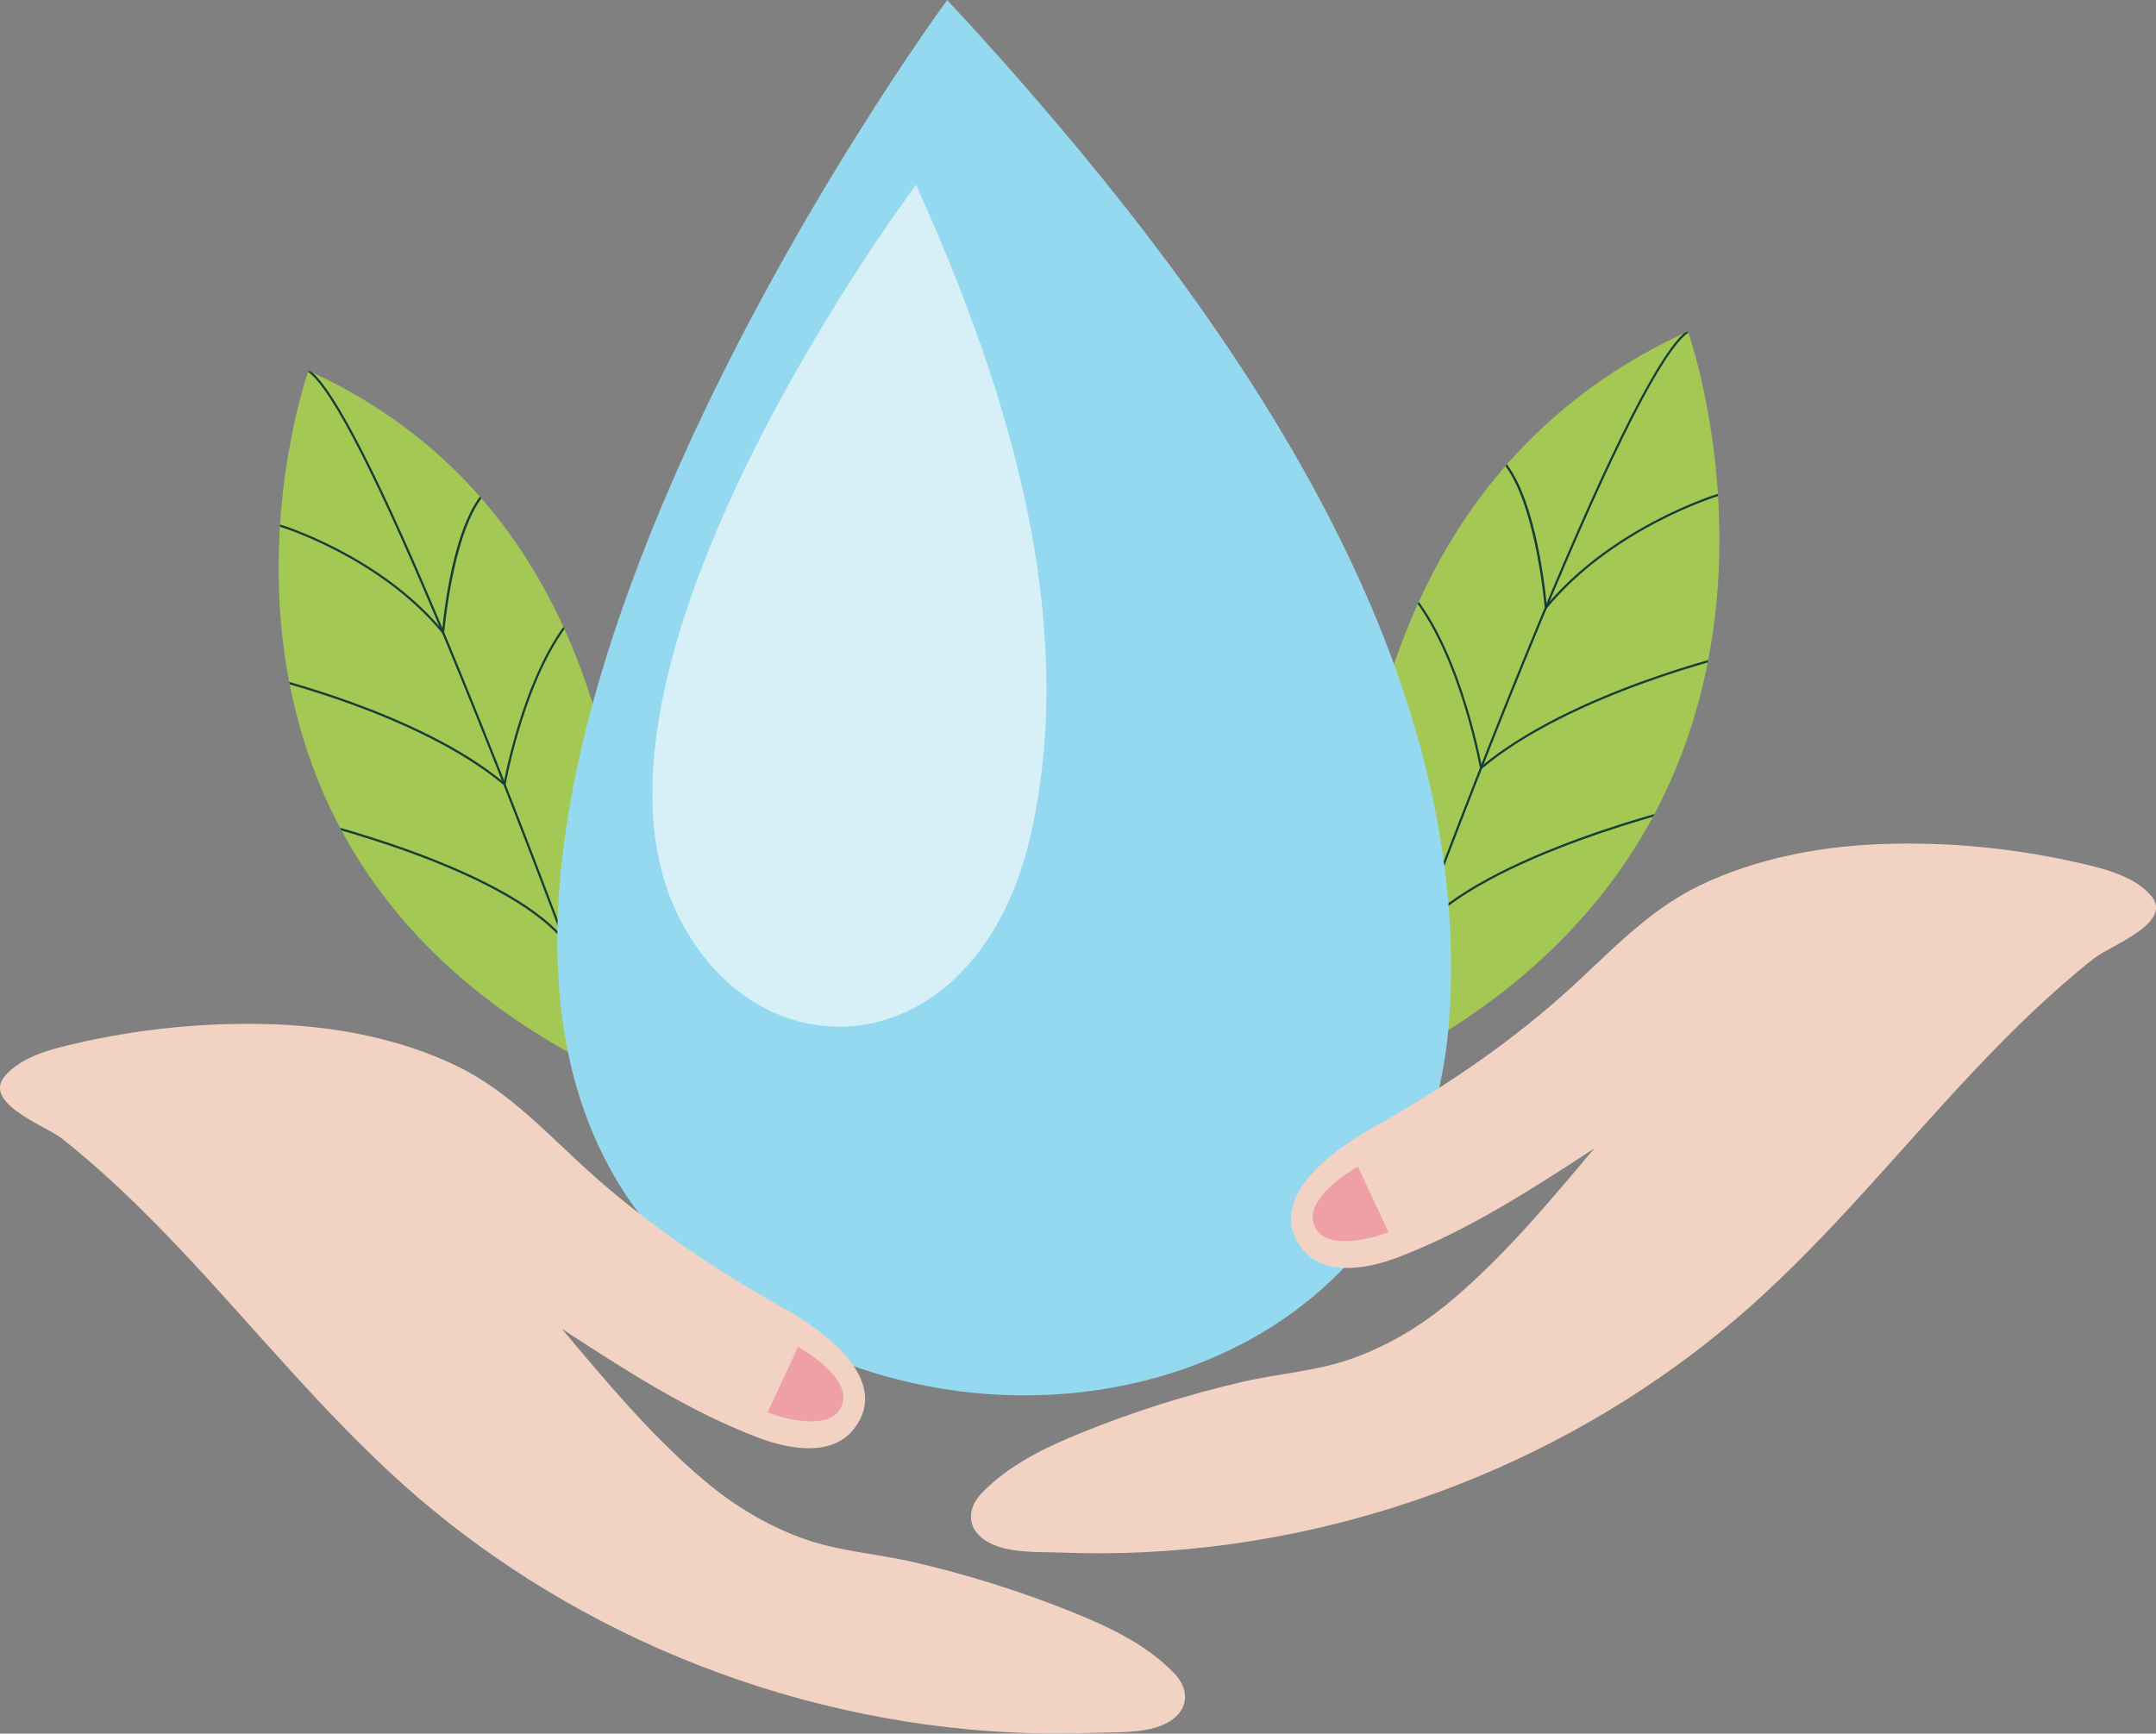 <?xml version="1.0" encoding="utf-8"?>
<svg xmlns="http://www.w3.org/2000/svg" viewBox="0 0 490.3 394.31">
  <rect x="0" y="0" width="490.3" height="394.31" fill="#808080" stroke="none"/>
  <defs>
    <clipPath id="a">
      <path d="M309.18,245.28s-21.48-126.23,74.68-169.9c0,0,41.33,115.75-74.68,169.9Z" fill="#a3c854" stroke-width="0"/>
    </clipPath>
    <clipPath id="b">
      <path d="M140.89,245.28s20.35-119.59-70.75-160.96c0,0-39.16,109.66,70.75,160.96Z" fill="#a3c854" stroke-width="0"/>
    </clipPath>
  </defs>
  <g>
    <g>
      <g>
        <path d="M309.18,245.28s-21.48-126.23,74.68-169.9c0,0,41.33,115.75-74.68,169.9Z" fill="#a3c854"/>
        <g clip-path="url(#a)">
          <path d="M310.37,244.97s-.06,0-.08-.01c-.13-.05-.2-.19-.15-.32.2-.56,20.3-56.27,39.86-103.37,16.52-39.78,27.87-62.02,33.72-66.09.11-.08.27-.05.35.06.08.11.05.27-.06.35-5.77,4.01-17.06,26.17-33.55,65.87-19.56,47.09-39.65,102.79-39.86,103.35-.04.1-.13.17-.24.17Z" fill="#153f35"/>
          <path d="M351.34,138.86l-.05-.62c-.02-.27-2.29-27.29-11.12-34.59-.11-.09-.12-.25-.03-.35.09-.11.25-.12.35-.03,8.36,6.91,10.86,30.16,11.25,34.33,15.13-18.01,38.64-25.19,38.88-25.26.13-.04.27.04.31.17s-.04.27-.17.31c-.24.07-24.02,7.33-39.03,25.57l-.39.48Z" fill="#153f35"/>
          <path d="M336.63,175.15l-.07-.43c-.06-.34-6.14-34.18-20.98-44.26-.11-.08-.14-.23-.07-.35.08-.12.23-.14.35-.07,14.1,9.58,20.35,40.2,21.11,44.17,20.58-17.04,57.49-25.68,57.86-25.77.14-.03.27.05.3.19.03.13-.05.27-.19.3-.37.09-37.56,8.79-57.98,25.94l-.33.28Z" fill="#153f35"/>
          <path d="M322.25,212.74l-.09-.54c-.08-.42-7.62-42.59-19.21-53.96-.1-.1-.1-.25,0-.35.1-.1.26-.1.35,0,11,10.78,18.35,48.78,19.26,53.7,15.06-17.6,61.8-28.61,62.28-28.72.14-.03.27.05.3.19.03.13-.05.27-.19.3-.48.11-47.77,11.26-62.35,28.96l-.34.42Z" fill="#153f35"/>
        </g>
      </g>
      <g>
        <path d="M140.89,245.28s20.35-119.59-70.75-160.96c0,0-39.16,109.66,70.75,160.96Z" fill="#a3c854"/>
        <g clip-path="url(#b)">
          <path d="M139.77,245c-.1,0-.2-.06-.24-.17-.19-.53-19.23-53.3-37.76-97.91-15.62-37.6-26.31-58.6-31.78-62.4-.11-.08-.14-.23-.06-.35.08-.11.23-.14.35-.06,5.55,3.86,16.3,24.92,31.95,62.62,18.53,44.62,37.58,97.41,37.77,97.93.05.13-.02.27-.15.32-.03,0-.06.01-.08.01Z" fill="#153f35"/>
          <path d="M100.97,144.49l-.39-.48c-14.22-17.28-36.74-24.16-36.97-24.22-.13-.04-.21-.18-.17-.31.04-.13.18-.21.31-.17.23.07,22.49,6.87,36.82,23.92.38-4.04,2.76-25.97,10.66-32.5.11-.09.26-.07.35.03.09.11.07.26-.03.35-8.36,6.92-10.51,32.51-10.53,32.76l-.05.62Z" fill="#153f35"/>
          <path d="M114.9,178.86l-.33-.28c-19.34-16.25-54.57-24.49-54.92-24.57-.13-.03-.22-.17-.19-.3.03-.13.17-.22.3-.19.35.08,35.31,8.26,54.81,24.4.74-3.85,6.67-32.77,20-41.83.11-.08.27-.05.35.07.08.11.05.27-.07.35-14.05,9.54-19.81,41.6-19.87,41.92l-.07.43Z" fill="#153f35"/>
          <path d="M128.52,214.48l-.34-.42c-13.81-16.77-58.61-27.33-59.06-27.44-.13-.03-.22-.17-.19-.3.03-.13.17-.22.3-.19.45.1,44.7,10.53,58.99,27.2.89-4.78,7.84-40.66,18.25-50.86.1-.1.26-.09.35,0,.1.1.09.26,0,.35-10.98,10.77-18.13,50.71-18.2,51.11l-.09.54Z" fill="#153f35"/>
        </g>
      </g>
      <g>
        <path d="M215.42,0s-146.59,198.94-62.83,284.46c56.89,58.08,170.39,38.52,176.96-52.45,5.97-82.63-50.82-161.18-102.65-219.4-3.78-4.25-7.61-8.44-11.49-12.6Z" fill="#95d9f0"/>
        <path d="M208.32,42.04s-81.83,108.88-54.3,165.8c18.7,38.66,69.07,34.78,80.66-19.17,10.53-49.01-6.15-99.9-22.67-138.3-1.2-2.8-2.44-5.57-3.69-8.33Z" fill="#d7eff6"/>
      </g>
      <g>
        <path d="M484.22,199.96c-3.11-1.63-6.67-2.57-10-3.36-15.33-3.63-31.03-5.21-46.76-4.6-13.85.54-28.21,3.29-40.93,9.41-12.41,5.97-21.25,16.17-31.37,25.13-13.32,11.81-28.03,21.58-43.53,30.28-8.19,4.6-24.63,16.16-15.28,27.48,4.91,5.94,14.34,4.43,21.55,1.69,15.93-6.07,30.35-15.45,44.64-24.76-10.14,12.05-20.29,24.28-32.36,34.48-6.54,5.53-13.91,10.04-21.96,13.03-8.41,3.13-17.14,3.59-25.79,5.59-12.33,2.86-24.45,6.68-36.19,11.42-8.37,3.38-16.76,7.37-23.01,13.88-3.07,3.19-3.53,7.51.38,10.42,4.54,3.38,12.19,2.87,17.56,3.08,6.45.25,12.9.22,19.35-.1,12.89-.64,25.72-2.42,38.3-5.27,25.17-5.7,49.39-15.7,71.19-29.51,10.03-6.35,19.55-13.51,28.4-21.42,18.38-16.42,33.88-35.68,50.77-53.55,8.48-8.97,17.33-17.64,27.03-25.31,3.76-2.97,18.62-8.19,12.74-14.51-1.35-1.45-2.97-2.59-4.72-3.51Z" fill="#f2d3c3"/>
        <path d="M308.81,265.36l6.95,14.91s-13.69,5.33-16.78-1.28c-3.09-6.6,9.83-13.63,9.83-13.63Z" fill="#efa0a6"/>
      </g>
      <g>
        <path d="M6.08,240.96c3.11-1.63,6.67-2.57,10-3.36,15.33-3.63,31.03-5.21,46.76-4.6,13.85.54,28.21,3.29,40.93,9.41,12.41,5.97,21.25,16.17,31.37,25.13,13.32,11.81,28.03,21.58,43.53,30.28,8.19,4.6,24.63,16.16,15.28,27.48-4.91,5.94-14.34,4.43-21.55,1.69-15.93-6.07-30.35-15.45-44.64-24.76,10.14,12.05,20.29,24.28,32.36,34.48,6.54,5.53,13.91,10.04,21.96,13.03,8.41,3.13,17.14,3.59,25.79,5.59,12.33,2.86,24.45,6.68,36.19,11.42,8.37,3.38,16.76,7.37,23.01,13.88,3.07,3.19,3.53,7.51-.38,10.42-4.54,3.38-12.19,2.87-17.56,3.08-6.45.25-12.9.22-19.35-.1-12.89-.64-25.72-2.42-38.3-5.27-25.17-5.7-49.39-15.7-71.19-29.51-10.03-6.35-19.55-13.51-28.4-21.42-18.38-16.42-33.88-35.68-50.77-53.55-8.48-8.97-17.33-17.64-27.03-25.31-3.76-2.97-18.62-8.19-12.74-14.51,1.35-1.45,2.97-2.59,4.72-3.51Z" fill="#f2d3c3"/>
        <path d="M181.49,306.36l-6.95,14.91s13.69,5.33,16.78-1.28c3.09-6.6-9.83-13.63-9.83-13.63Z" fill="#efa0a6"/>
      </g>
    </g>
  </g>
</svg>